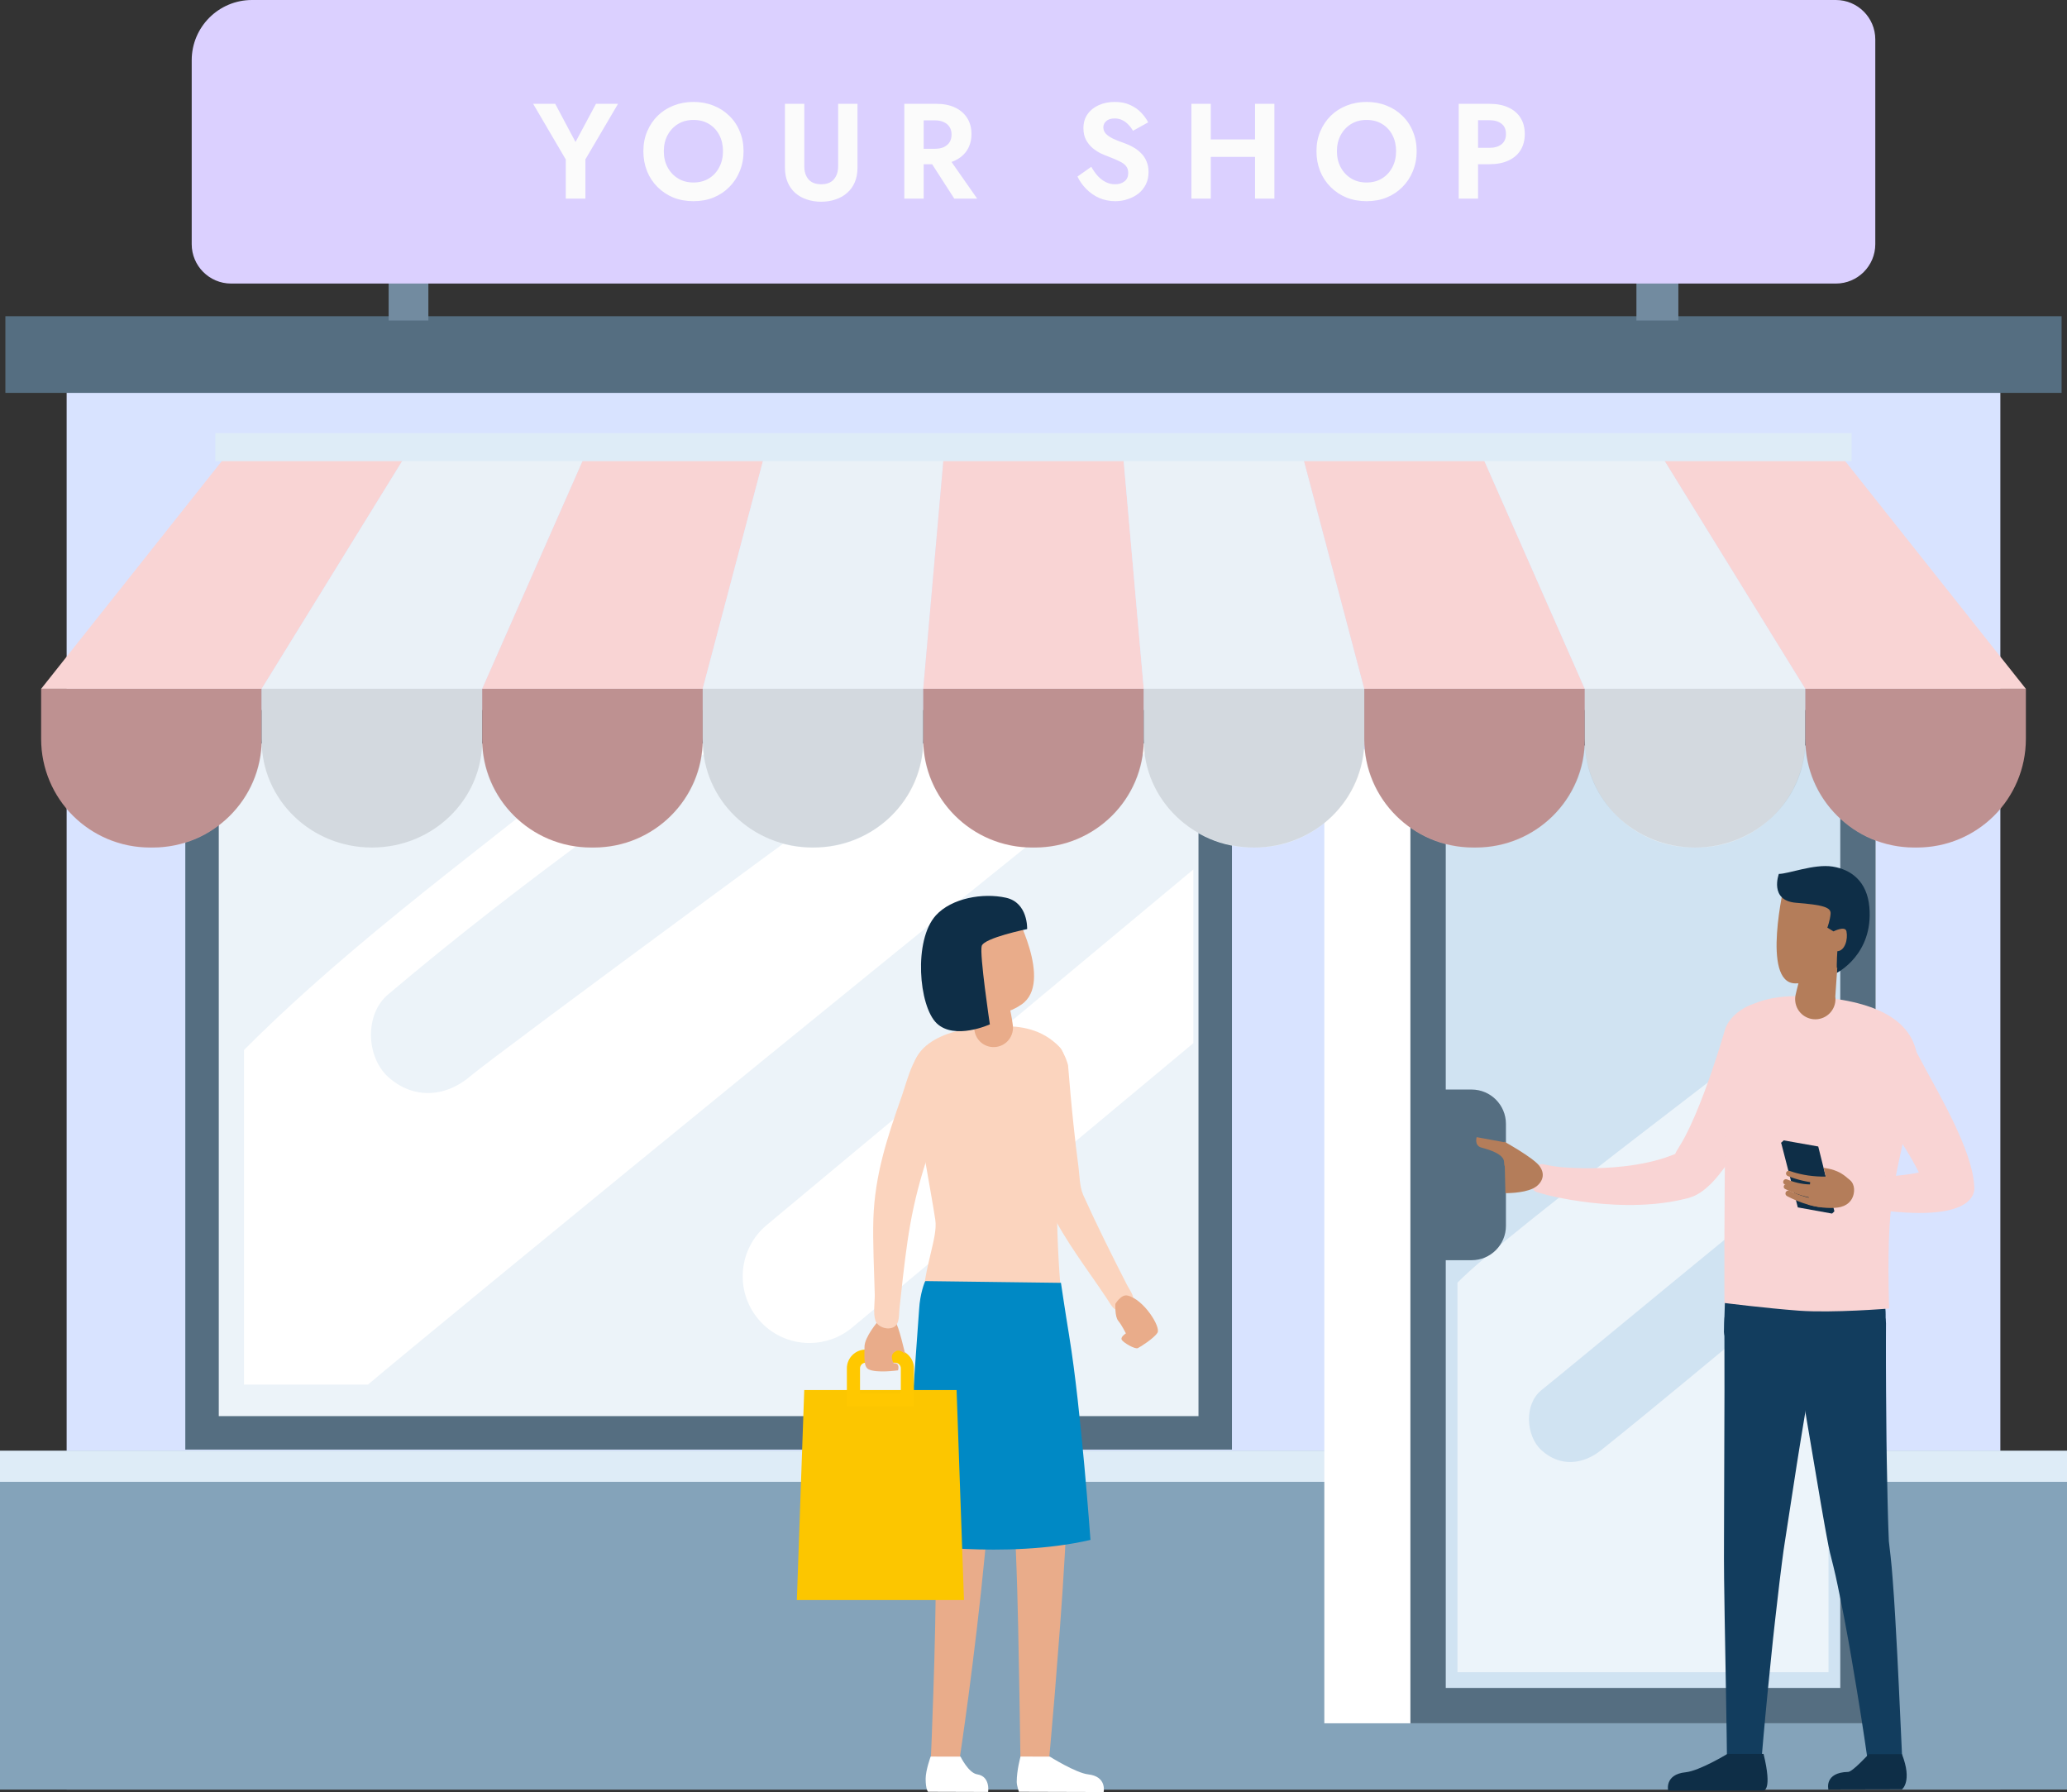 <svg width="458" height="397" viewBox="0 0 458 397" fill="none" xmlns="http://www.w3.org/2000/svg"><rect x="0" y="0" width="458" height="397" fill="#333333" stroke="none"/><g clip-path="url(#clip0_264_74)"><path d="M443.232 86.462H14.768V396.459H443.232V86.462Z" fill="#D8E3FF"/><path d="M458 321.436H-0V396.459H458V321.436Z" fill="#84A3BA"/><path d="M458 321.394H-0V328.279H458V321.394Z" fill="#DEECF7"/><path d="M456.802 70.053H1.193V87.04H456.802V70.053Z" fill="#556E81"/><path d="M269.266 161.014H44.767V317.432H269.266V161.014Z" fill="#ECF3F9"/><path d="M265.558 164.722V313.724H48.476V164.722H265.558ZM272.974 157.306H41.059V321.14H272.97V157.306H272.974Z" fill="#556E81"/><path d="M104.1 238.515C98.611 243.167 91.412 243.541 85.938 238.515C81.115 234.086 80.791 224.714 85.938 220.354C100.674 207.87 115.974 196.061 131.528 184.622C140.688 177.881 149.949 171.283 159.243 164.736H135.301C126.807 171.699 118.156 178.477 109.519 185.26C95.592 196.195 81.67 207.172 68.478 218.99C63.554 223.401 58.731 227.932 54.066 232.611V306.733H81.54C92.49 297.36 245.255 172.203 256.541 164.731H203.955C196.386 170.016 110.384 233.189 104.1 238.511V238.515Z" fill="white"/><path d="M415.595 166.031H293.439V381.774H415.595V166.031Z" fill="white"/><path d="M411.679 161.222H316.429V377.858H411.679V161.222Z" fill="#D0E3F2"/><path opacity="0.6" d="M392.606 290.18C380.006 300.546 367.526 311.056 354.792 321.251C350.686 324.538 345.614 325.001 341.527 321.251C338.073 318.084 337.68 311.07 341.527 307.986C348.795 302.164 390.881 267.159 405.159 256.094V218.837C396.332 226.771 333.703 273.026 322.944 284.16V370.456H405.159V279.952C400.952 283.337 396.772 286.745 392.606 290.175V290.18Z" fill="white"/><path d="M407.762 165.138V373.942H320.345V165.138H407.762ZM415.595 157.306H312.512V381.774H415.595V157.306Z" fill="#556E81"/><path d="M57.982 152.599H9.118L49.682 101.475H89.53L57.982 152.599Z" fill="#F9D4D4"/><path d="M106.846 152.599H57.982L89.53 101.475H129.378L106.846 152.599Z" fill="#EAF1F7"/><path d="M155.706 152.599H106.846L129.378 101.475H169.226L155.706 152.599Z" fill="#F9D4D4"/><path d="M204.57 152.599H155.706L169.226 101.475H209.078L204.57 152.599Z" fill="#EAF1F7"/><path d="M253.434 152.599H204.57L209.078 101.475H248.926L253.434 152.599Z" fill="#F9D4D4"/><path d="M302.294 152.599H253.434L248.926 101.475H288.774L302.294 152.599Z" fill="#EAF1F7"/><path d="M351.158 152.599H302.294L288.774 101.475H328.622L351.158 152.599Z" fill="#F9D4D4"/><path d="M400.022 152.599H351.158L328.622 101.475H368.47L400.022 152.599Z" fill="#EAF1F7"/><path d="M448.882 152.599H400.022L368.469 101.475H408.317L448.882 152.599Z" fill="#F9D4D4"/><path d="M9.118 152.599H57.982V163.709C57.982 176.979 47.209 187.757 33.934 187.757H33.166C19.896 187.757 9.118 176.984 9.118 163.709V152.599Z" fill="#D3A1A1"/><path d="M57.982 152.599H106.846V163.709C106.846 176.979 96.073 187.757 82.798 187.757H82.031C68.76 187.757 57.982 176.984 57.982 163.709V152.599Z" fill="#EAF1F7"/><path d="M106.846 152.599H155.71V163.709C155.71 176.979 144.937 187.757 131.662 187.757H130.895C117.624 187.757 106.846 176.984 106.846 163.709V152.599Z" fill="#D3A1A1"/><path d="M155.706 152.599H204.57V163.709C204.57 176.979 193.797 187.757 180.522 187.757H179.754C166.484 187.757 155.706 176.984 155.706 163.709V152.599Z" fill="#EAF1F7"/><path d="M204.57 152.599H253.434V163.709C253.434 176.979 242.661 187.757 229.386 187.757H228.618C215.348 187.757 204.57 176.984 204.57 163.709V152.599Z" fill="#D3A1A1"/><path d="M253.434 152.599H302.298V163.709C302.298 176.979 291.525 187.757 278.25 187.757H277.483C264.212 187.757 253.434 176.984 253.434 163.709V152.599Z" fill="#EAF1F7"/><path d="M302.294 152.599H351.158V163.709C351.158 176.979 340.385 187.757 327.11 187.757H326.342C313.072 187.757 302.294 176.984 302.294 163.709V152.599Z" fill="#D3A1A1"/><path d="M351.158 152.599H400.022V163.709C400.022 176.979 389.249 187.757 375.974 187.757H375.206C361.936 187.757 351.158 176.984 351.158 163.709V152.599Z" fill="#EAF1F7"/><path d="M400.022 152.599H448.886V163.709C448.886 176.979 438.113 187.757 424.838 187.757H424.071C410.8 187.757 400.022 176.984 400.022 163.709V152.599Z" fill="#D3A1A1"/><path opacity="0.1" d="M400.022 152.599H9.118V164.089C9.118 177.16 20.058 187.757 33.55 187.757C47.042 187.757 57.982 177.16 57.982 164.089C57.982 177.16 68.922 187.757 82.414 187.757C95.906 187.757 106.846 177.16 106.846 164.089C106.846 177.16 117.786 187.757 131.279 187.757C144.771 187.757 155.711 177.16 155.711 164.089C155.711 177.16 166.65 187.757 180.143 187.757C193.635 187.757 204.575 177.16 204.575 164.089C204.575 177.16 215.515 187.757 229.007 187.757C242.499 187.757 253.439 177.16 253.439 164.089C253.439 177.16 264.379 187.757 277.871 187.757C291.363 187.757 302.303 177.16 302.303 164.089C302.303 177.16 313.243 187.757 326.735 187.757C340.227 187.757 351.167 177.16 351.167 164.089C351.167 177.16 362.107 187.757 375.599 187.757C389.092 187.757 400.032 177.16 400.032 164.089C400.032 177.16 410.971 187.757 424.464 187.757C437.956 187.757 448.896 177.16 448.896 164.089V152.599H400.032H400.022Z" fill="black"/><path d="M94.917 3.597H86.113V71.001H94.917V3.597Z" fill="#728BA0"/><path d="M371.886 3.597H362.593V71.001H371.886V3.597Z" fill="#728BA0"/><path d="M55.828 0H406.796C411.609 0 415.521 3.912 415.521 8.725V54.092C415.521 58.905 411.609 62.817 406.796 62.817H51.204C46.39 62.817 42.479 58.905 42.479 54.092V13.348C42.479 5.978 48.462 0 55.828 0Z" fill="#DBD0FF"/><path d="M314.302 241.373H326.079C330.272 241.373 333.68 244.78 333.68 248.974V271.579C333.68 275.773 330.272 279.18 326.079 279.18H314.302V241.373Z" fill="#556E81"/><path d="M410.278 95.964H47.717V102.16H410.278V95.964Z" fill="#DEECF7"/><path d="M264.407 192.626L169.887 271.39C163.617 276.614 162.766 285.936 167.996 292.21C170.918 295.719 175.126 297.527 179.361 297.527C182.7 297.527 186.052 296.403 188.817 294.101L264.411 231.108V192.626H264.407Z" fill="white"/><path d="M403.069 294.841C403.069 294.841 402.81 296.306 402.362 298.877C401.927 301.448 401.303 305.124 400.559 309.53C400.198 311.735 399.805 314.126 399.389 316.65C398.982 319.18 398.529 321.838 398.103 324.598C397.253 330.11 396.346 335.986 395.44 341.863L395.274 342.964L395.195 343.481L395.121 344.036C395.024 344.771 394.927 345.502 394.83 346.232C394.649 347.68 394.474 349.118 394.293 350.546C393.96 353.445 393.628 356.298 393.309 359.058C392.994 361.823 392.712 364.505 392.458 367.044C392.203 369.587 391.958 371.991 391.736 374.21C391.283 378.649 390.969 382.352 390.728 384.942C390.502 387.531 390.377 389.01 390.377 389.01V389.02C390.192 391.151 388.315 392.728 386.183 392.543C384.186 392.372 382.678 390.693 382.646 388.733C382.646 388.733 382.628 387.244 382.595 384.632C382.554 382.024 382.493 378.297 382.42 373.826C382.341 369.351 382.248 364.131 382.151 358.536C382.11 355.729 382.063 352.83 382.022 349.881C382.013 348.387 382.003 346.884 381.99 345.372C381.99 343.87 381.994 342.363 381.999 340.855C382.036 328.908 382.077 316.956 382.105 307.995C382.1 303.515 382.096 299.783 382.091 297.171C382.077 294.554 382.068 293.061 382.068 293.061C382.036 287.221 386.747 282.459 392.592 282.431C398.432 282.398 403.194 287.11 403.222 292.954C403.222 293.574 403.176 294.184 403.074 294.776L403.06 294.841H403.069Z" fill="#123D5E"/><path d="M417.893 293.102C417.893 293.102 417.889 294.595 417.879 297.212C417.884 299.829 417.87 303.57 417.907 308.05C417.925 310.293 417.944 312.72 417.967 315.286C417.995 317.852 418.009 320.562 418.064 323.354C418.12 326.147 418.175 329.028 418.235 331.959C418.272 333.416 418.309 334.881 418.346 336.356C418.369 337.082 418.392 337.813 418.416 338.543L418.499 340.652L418.513 341.031L418.522 341.377C418.559 341.798 418.61 342.131 418.651 342.515C418.739 343.264 418.836 343.967 418.915 344.794C418.998 345.594 419.077 346.389 419.155 347.185C419.22 347.943 419.28 348.697 419.34 349.45C419.581 352.456 419.766 355.373 419.932 358.203C420.089 361.023 420.237 363.747 420.381 366.331C420.51 368.907 420.63 371.348 420.741 373.595C421.158 382.583 421.435 388.576 421.435 388.576C421.532 390.712 419.881 392.524 417.745 392.621C415.743 392.714 414.028 391.271 413.736 389.334V389.288C413.736 389.288 413.514 387.817 413.14 385.242C412.742 382.667 412.201 378.977 411.461 374.571C411.092 372.37 410.689 369.984 410.264 367.459C409.834 364.94 409.362 362.29 408.844 359.558C408.326 356.83 407.781 354.014 407.18 351.203C407.027 350.5 406.879 349.797 406.727 349.09C406.569 348.424 406.412 347.753 406.255 347.088C406.112 346.445 405.908 345.687 405.728 344.97L405.46 343.907L405.145 342.418L404.701 340.083C404.563 339.329 404.429 338.58 404.29 337.826C404.031 336.342 403.772 334.863 403.513 333.397C403.018 330.475 402.533 327.604 402.061 324.825C401.123 319.276 400.249 314.098 399.495 309.655C397.969 300.782 396.952 294.864 396.952 294.864V294.85C395.963 289.112 399.814 283.66 405.552 282.671C411.29 281.686 416.742 285.538 417.731 291.276C417.833 291.867 417.884 292.519 417.884 293.102H417.893Z" fill="#123D5E"/><path d="M417.149 281.303C417.149 281.303 417.611 288.09 417.805 290.628C418.235 296.246 408.086 301.614 399.884 302.359C391.681 303.103 382.498 300.671 381.99 295.058L382.429 281.233L417.149 281.303Z" fill="#123D5E"/><path d="M390.761 388.548C392.758 396.732 390.77 396.653 390.77 396.653L369.63 396.676C369.63 396.676 368.765 393.093 373.505 392.621C376.556 392.316 382.748 388.557 382.748 388.557H390.77L390.761 388.548Z" fill="#0E2E47"/><path d="M421.426 388.608C423.793 394.665 421.435 396.408 421.435 396.408L405.131 396.445C405.131 396.445 404.133 392.654 409.519 392.543C410.477 392.524 414.051 388.617 414.051 388.617L421.43 388.608H421.426Z" fill="#0E2E47"/><path d="M392.458 222.231C388.694 221.154 383.256 224.45 382.179 228.209V228.219C382.179 228.219 382.114 228.44 381.994 228.861C381.865 229.3 381.67 229.943 381.425 230.762C380.921 232.403 380.177 234.761 379.22 237.549C378.258 240.332 377.084 243.564 375.683 246.866C374.98 248.512 374.221 250.176 373.398 251.739C372.992 252.516 372.566 253.269 372.141 253.935C371.725 254.596 371.059 255.688 371.239 255.627L370.287 255.993C370.032 256.094 369.852 256.155 369.662 256.219L369.094 256.423C368.673 256.557 368.252 256.686 367.836 256.82C366.13 257.32 364.382 257.704 362.648 257.99C359.18 258.568 355.805 258.772 352.906 258.804C350.002 258.836 347.561 258.698 345.868 258.563C344.176 258.429 342.137 257.953 342.188 257.967C340.468 257.606 339.834 258.799 339.474 260.519C339.113 262.239 339.164 263.839 340.884 264.2C340.884 264.2 342.253 264.607 342.77 264.736C343.265 264.856 343.982 265.023 344.888 265.212C346.71 265.591 349.309 266.072 352.48 266.438C355.652 266.803 359.402 267.057 363.508 266.905C365.561 266.826 367.707 266.641 369.907 266.29C370.462 266.193 371.003 266.1 371.572 265.989L372.46 265.795C372.76 265.73 373.066 265.661 373.287 265.605L374.258 265.37L375.118 265.064C375.262 265.004 375.387 264.944 375.521 264.884C376.57 264.38 377.292 263.839 377.916 263.326C378.535 262.813 379.053 262.309 379.516 261.819C379.978 261.328 380.399 260.843 380.787 260.367C381.569 259.414 382.244 258.48 382.882 257.556C384.144 255.706 385.231 253.898 386.234 252.146C388.227 248.637 389.864 245.345 391.228 242.506C392.587 239.667 393.651 237.281 394.39 235.598C394.756 234.752 395.042 234.081 395.237 233.628C395.435 233.152 395.542 232.898 395.542 232.898C395.643 232.653 395.736 232.389 395.81 232.126C396.887 228.362 396.231 223.317 392.467 222.236L392.458 222.231Z" fill="#F9D4D4"/><path d="M422.915 247.014C419.747 263.002 417.912 265.097 418.582 289.889C418.582 289.889 406.093 290.92 398.556 290.36C391.251 289.815 382.096 288.659 382.096 288.659C382.096 288.659 381.985 264.981 382.373 246.218C382.567 236.943 375.65 218.439 403.264 220.885C432.671 223.493 424.094 241.072 422.915 247.018V247.014Z" fill="#F9D4D4"/><path d="M407.577 215.073C407.577 215.073 415.905 200.047 412.308 195.987C409.501 192.82 395.431 195.622 395.431 195.622C395.431 195.622 390.155 217.746 397.766 217.857C404.443 217.959 407.573 215.069 407.573 215.069L407.577 215.073Z" fill="#B47D5A"/><path d="M407.004 215.513C407.004 215.513 415.133 211.472 414.208 200.953C413.699 195.21 410.148 192.621 406.052 191.978C401.955 191.336 396.217 193.624 394.155 193.601C394.155 193.601 391.94 199.524 397.96 199.996C403.985 200.472 405.728 201.008 405.617 202.442C405.506 203.875 404.896 205.512 404.896 205.512L406.264 206.339C406.264 206.339 408.863 205.003 409.136 206.326C409.501 208.092 408.798 210.63 407.115 210.736C407.115 210.736 406.93 213.011 407.004 215.508V215.513Z" fill="#0E2E47"/><path d="M407.101 214.371L406.662 220.775C406.976 223.22 405.252 225.463 402.801 225.777C400.355 226.092 398.113 224.367 397.798 221.917C397.729 221.389 397.757 220.872 397.868 220.382L397.895 220.261C397.895 220.261 398.274 218.588 398.718 216.983C398.94 216.179 399.171 215.379 399.347 214.782C399.532 214.177 399.652 213.774 399.652 213.774C400.184 212.022 402.034 211.028 403.791 211.56C405.159 211.976 406.066 213.196 406.144 214.546L407.101 214.38V214.371Z" fill="#B47D5A"/><path d="M437.424 262.535C436.971 254.989 430.072 243.107 426.558 236.643C424.024 231.977 421.671 225.879 414.846 227.483C411.845 228.191 409.584 230.798 409.367 233.887C409.177 236.592 410.657 238.469 412.187 240.476C416.844 246.57 421.712 252.876 425.185 259.742C421.814 260.468 418.314 260.649 414.874 260.755C413.131 260.81 410.481 260.33 409.015 261.546C406.796 263.386 408.095 266.373 410.49 267.14C412.872 267.908 415.775 268.014 418.249 268.287C439.542 270.617 437.433 262.72 437.419 262.526L437.424 262.535Z" fill="#F9D4D4"/><path d="M405.881 268.842L402.302 254.485L394.654 253.131L398.353 267.482L405.881 268.842Z" fill="#0E2E47"/><path d="M406.459 268.347L402.88 253.991L395.227 252.636L394.672 253.172L405.922 268.879L406.459 268.347Z" fill="#0E2E47"/><path d="M410.814 263.982C410.675 265.49 409.825 266.872 407.855 267.39C406.509 267.741 403.629 267.76 400.637 266.867L401.192 260.792C401.192 260.792 405.275 260.931 408.262 260.917C410.088 260.908 410.967 262.35 410.814 263.987V263.982Z" fill="#B47D5A"/><path d="M403.277 267.422C403.277 267.422 403.134 267.408 402.921 267.381C402.704 267.348 402.399 267.297 402.043 267.223C401.326 267.076 400.392 266.826 399.481 266.511C399.028 266.354 398.575 266.183 398.159 266.012C397.743 265.836 397.359 265.67 397.035 265.513C396.707 265.365 396.443 265.221 396.258 265.129C396.073 265.032 395.967 264.981 395.967 264.981C395.648 264.819 395.519 264.426 395.685 264.107C395.842 263.797 396.217 263.668 396.531 263.811L396.554 263.82C396.554 263.82 396.656 263.867 396.836 263.95C397.017 264.033 397.271 264.153 397.59 264.278C397.9 264.412 398.274 264.551 398.672 264.704C399.07 264.847 399.5 264.99 399.934 265.115C400.799 265.369 401.678 265.564 402.339 265.665C402.667 265.716 402.94 265.749 403.129 265.772C403.31 265.786 403.411 265.795 403.411 265.795C403.86 265.827 404.197 266.22 404.165 266.669C404.133 267.117 403.74 267.455 403.291 267.422H403.277Z" fill="#B47D5A"/><path d="M403.582 265.541C403.582 265.541 403.545 265.541 403.476 265.541C403.393 265.541 403.305 265.541 403.18 265.541C402.935 265.541 402.602 265.513 402.205 265.471C401.807 265.425 401.354 265.356 400.868 265.259C400.387 265.162 399.883 265.037 399.384 264.893C398.885 264.75 398.395 264.588 397.941 264.422C397.488 264.255 397.068 264.089 396.716 263.936C396.36 263.793 396.073 263.65 395.865 263.557C395.662 263.465 395.546 263.409 395.546 263.409C395.269 263.284 395.149 262.956 395.278 262.683C395.398 262.42 395.704 262.299 395.972 262.401L395.99 262.41C395.99 262.41 396.106 262.452 396.305 262.531C396.508 262.605 396.79 262.725 397.137 262.836C397.484 262.961 397.891 263.09 398.33 263.22C398.769 263.344 399.241 263.465 399.712 263.571C400.184 263.673 400.66 263.756 401.109 263.816C401.553 263.876 401.969 263.909 402.325 263.927C402.676 263.941 402.968 263.941 403.162 263.927C403.254 263.922 403.342 263.918 403.374 263.913C403.421 263.908 403.448 263.904 403.448 263.904H403.467C403.915 263.853 404.318 264.181 404.364 264.63C404.41 265.078 404.086 265.481 403.638 265.531C403.619 265.531 403.601 265.531 403.582 265.531V265.541Z" fill="#B47D5A"/><path d="M403.934 263.654C403.934 263.654 403.897 263.663 403.828 263.682C403.74 263.705 403.652 263.723 403.522 263.751C403.273 263.802 402.926 263.848 402.51 263.885C402.302 263.894 402.08 263.913 401.844 263.913C401.608 263.918 401.359 263.913 401.104 263.899C400.596 263.876 400.055 263.811 399.523 263.723C398.991 263.626 398.469 263.501 397.988 263.367C397.507 263.224 397.063 263.076 396.693 262.928C396.319 262.794 396.018 262.651 395.805 262.558C395.593 262.466 395.472 262.41 395.472 262.41C395.163 262.272 395.019 261.911 395.158 261.601C395.292 261.301 395.634 261.157 395.939 261.273L395.972 261.287C395.972 261.287 396.087 261.328 396.291 261.407C396.494 261.481 396.776 261.606 397.128 261.707C397.475 261.828 397.891 261.939 398.335 262.05C398.778 262.151 399.259 262.239 399.736 262.304C400.216 262.359 400.697 262.396 401.146 262.392C401.368 262.392 401.585 262.392 401.789 262.373C401.992 262.369 402.182 262.336 402.357 262.322C402.704 262.276 402.986 262.221 403.176 262.174C403.264 262.151 403.347 262.128 403.374 262.119C403.421 262.105 403.444 262.096 403.444 262.096L403.472 262.087C403.902 261.948 404.364 262.184 404.503 262.614C404.641 263.044 404.406 263.506 403.976 263.645C403.966 263.645 403.952 263.654 403.939 263.654H403.934Z" fill="#B47D5A"/><path d="M406.953 262.124C406.953 262.124 406.764 262.147 406.463 262.165C406.158 262.184 405.723 262.207 405.205 262.207C404.688 262.207 404.086 262.193 403.439 262.151C402.796 262.105 402.112 262.045 401.432 261.939C400.753 261.842 400.078 261.712 399.449 261.569C399.134 261.504 398.834 261.416 398.547 261.342C398.26 261.268 397.992 261.19 397.747 261.106C397.252 260.958 396.85 260.806 396.568 260.695C396.286 260.589 396.124 260.528 396.124 260.528C395.814 260.413 395.657 260.061 395.778 259.752C395.893 259.451 396.226 259.294 396.527 259.396L396.559 259.405C396.559 259.405 396.711 259.456 396.98 259.544C397.248 259.636 397.632 259.766 398.103 259.886C398.334 259.955 398.589 260.02 398.866 260.075C399.139 260.135 399.421 260.209 399.722 260.256C400.318 260.367 400.961 260.468 401.608 260.528C402.251 260.602 402.903 260.635 403.508 260.653C404.114 260.667 404.683 260.663 405.168 260.639C405.654 260.621 406.052 260.584 406.329 260.556C406.597 260.524 406.75 260.505 406.75 260.505C407.198 260.45 407.605 260.764 407.665 261.213C407.721 261.661 407.406 262.068 406.958 262.128L406.953 262.124Z" fill="#B47D5A"/><path d="M408.368 263.247C408.368 263.247 408.313 263.196 408.216 263.113C408.114 263.025 407.961 262.901 407.772 262.753C407.397 262.457 406.884 262.073 406.348 261.726C405.816 261.375 404.688 261.134 404.567 260.7C404.29 259.715 404.105 258.758 404.073 258.725C404.073 258.725 405.964 258.892 407.61 259.752C408.248 260.062 411.35 262.096 410.093 263.035C409.584 263.414 409.025 263.7 408.498 263.344C408.461 263.317 408.424 263.289 408.391 263.261L408.373 263.247H408.368Z" fill="#B47D5A"/><path d="M236.655 235.977C237.011 240.443 237.408 244.905 237.884 249.358C238.204 252.372 238.546 255.392 238.953 258.397C239.207 260.297 239.202 262.836 239.97 264.602C239.942 264.556 239.937 264.565 239.91 264.509C242.943 271.251 246.244 277.849 249.601 284.433C250.669 286.527 252.26 287.993 249.828 289.593C247.118 291.373 246.554 289.63 245.144 287.512C240.95 281.21 236.026 274.908 232.724 268.079C231.513 265.577 230.977 262.711 230.325 260.029C229.122 255.059 228.064 250.056 227.065 245.039C226.357 241.502 224.212 236.088 226.764 232.921C229.844 229.102 234.754 229.092 236.659 235.982L236.655 235.977Z" fill="#FBD4BE"/><path d="M202.207 238.321C202.943 246.972 206.244 263.525 207.243 270.247C207.844 274.298 204.663 280.54 204.353 289.514L235.42 290.055C235.42 290.055 232.905 266.733 235.087 251.485C235.771 246.685 237.57 234.923 234.824 232.015C230.824 227.779 225.798 227.331 222.242 227.331C205.439 227.331 201.847 234.021 202.212 238.317L202.207 238.321Z" fill="#FBD4BE"/><path d="M236.913 297.786C236.913 297.786 236.927 299.233 236.95 301.771C236.96 304.296 236.983 307.893 236.932 312.207C236.9 314.366 236.867 316.701 236.835 319.175C236.779 321.648 236.719 324.256 236.659 326.956C236.581 329.657 236.488 332.445 236.377 335.284C236.262 338.127 236.123 340.994 235.966 343.897C235.808 346.727 235.628 349.658 235.438 352.46C235.24 355.276 235.041 358.046 234.851 360.723C234.435 366.072 234.047 371.061 233.709 375.338C233.344 379.61 233.039 383.171 232.821 385.663C232.599 388.155 232.47 389.579 232.47 389.579C232.313 391.336 230.764 392.631 229.007 392.473C227.37 392.325 226.131 390.971 226.103 389.362V389.329C226.103 389.329 226.011 383.628 225.876 375.075C225.798 370.802 225.705 365.818 225.604 360.473C225.534 357.81 225.465 355.054 225.396 352.257C225.312 349.446 225.22 346.676 225.1 343.8C224.97 341.003 224.813 338.169 224.642 335.394C224.466 332.616 224.277 329.883 224.078 327.238C223.865 324.594 223.662 322.032 223.463 319.609C223.246 317.187 223.042 314.893 222.853 312.776C222.446 308.55 222.108 305.026 221.868 302.562C221.609 300.116 221.465 298.715 221.465 298.715V298.655C221.012 294.401 224.101 290.587 228.355 290.143C232.609 289.694 236.423 292.783 236.867 297.041C236.895 297.286 236.904 297.541 236.909 297.781L236.913 297.786Z" fill="#E9AC8A"/><path d="M221.008 297.994C221.008 297.994 220.966 299.446 220.892 301.984C220.804 304.513 220.689 308.115 220.471 312.434C220.356 314.593 220.231 316.932 220.101 319.411C219.958 321.884 219.796 324.497 219.616 327.197C219.431 329.897 219.228 332.69 219.001 335.524C218.77 338.363 218.515 341.234 218.238 344.138C217.965 346.968 217.674 349.862 217.369 352.687C217.064 355.503 216.749 358.272 216.435 360.95C215.806 366.304 215.172 371.283 214.613 375.556C214.054 379.823 213.54 383.374 213.189 385.862C212.824 388.354 212.616 389.773 212.616 389.773C212.361 391.516 210.743 392.723 209 392.469C207.372 392.233 206.212 390.804 206.272 389.195V389.154C206.272 389.154 206.332 387.734 206.438 385.242C206.526 382.75 206.655 379.185 206.808 374.908C206.956 370.636 207.099 365.647 207.21 360.311C207.266 357.644 207.312 354.888 207.344 352.091C207.377 349.298 207.391 346.487 207.386 343.611C207.372 340.804 207.331 337.965 207.27 335.182C207.206 332.394 207.122 329.652 207.035 326.993C206.938 324.335 206.836 321.769 206.725 319.332C206.605 316.895 206.489 314.593 206.383 312.466C206.151 308.217 205.957 304.675 205.795 302.206C205.634 299.746 205.541 298.341 205.541 298.341V298.281C205.254 294.013 208.486 290.319 212.759 290.037C217.027 289.755 220.721 292.987 221.003 297.254C221.017 297.499 221.022 297.754 221.017 297.994H221.008Z" fill="#E9AC8A"/><path d="M226.126 389.14C226.126 389.14 225.28 392.168 225.285 394.758C225.285 395.567 225.761 396.945 225.761 396.945L244.543 397C244.543 397 245.315 393.555 241.112 393.088C238.402 392.788 232.618 389.158 232.618 389.158L226.131 389.14H226.126Z" fill="white"/><path d="M206.212 389.14C206.212 389.14 205.102 392.164 205.102 394.078C205.102 396.454 205.634 396.945 205.634 396.945L218.945 396.986C218.945 396.986 219.496 393.537 216.518 393.079C214.594 392.783 212.837 389.158 212.837 389.158L206.212 389.145V389.14Z" fill="white"/><path d="M218.534 222.619C218.534 222.619 206.78 210.986 209.004 206.261C210.743 202.576 224.499 201.36 224.499 201.36C224.499 201.36 233.538 217.612 226.343 222.531C220.615 226.452 218.534 222.615 218.534 222.615V222.619Z" fill="#E9AC8A"/><path d="M222.792 219.66C222.792 219.66 222.917 220.113 223.111 220.788C223.292 221.454 223.523 222.342 223.726 223.248C223.93 224.154 224.11 225.084 224.226 225.8C224.286 226.161 224.328 226.461 224.355 226.679C224.383 226.896 224.402 227.016 224.402 227.016L224.415 227.118C224.73 229.467 223.079 231.621 220.73 231.936C218.381 232.25 216.227 230.6 215.912 228.251C215.852 227.798 215.871 227.335 215.945 226.91C215.945 226.91 215.963 226.817 215.991 226.66C216.023 226.503 216.06 226.267 216.106 225.985C216.194 225.416 216.291 224.63 216.361 223.821C216.435 223.017 216.481 222.194 216.509 221.583C216.532 220.982 216.546 220.58 216.546 220.58V220.4C216.62 218.643 218.095 217.274 219.852 217.344C221.267 217.394 222.427 218.37 222.792 219.66Z" fill="#E9AC8A"/><path d="M219.334 226.933C219.334 226.933 211.51 230.502 207.539 226.688C203.567 222.873 202.369 208.272 207.377 202.779C210.854 198.965 217.799 197.744 222.908 198.881C227.846 199.982 227.592 205.826 227.592 205.826C227.592 205.826 218.048 207.773 217.526 209.562C217.003 211.351 219.329 226.928 219.329 226.928L219.334 226.933Z" fill="#0E2E47"/><path d="M221.452 262.258L221.438 262.282C221.466 262.267 221.452 262.258 221.452 262.258Z" fill="#FFBC99"/><path d="M236.941 296.154C235.961 290.189 235.082 284.197 235.082 284.197L205.042 283.809C204.871 283.952 203.849 286.661 203.659 290.014L199.942 341.872C199.942 341.872 222.857 345.507 241.62 341.146C241.62 341.146 239.554 312.105 236.937 296.154H236.941Z" fill="#0089C5"/><path d="M213.596 354.472H176.564L178.201 307.944H211.959L213.596 354.472Z" fill="#FCC600"/><path d="M202.512 311.564H187.647V303.145C187.647 300.851 189.515 298.983 191.808 298.983H198.346C200.64 298.983 202.508 300.851 202.508 303.145V311.564H202.512ZM190.555 308.656H199.604V303.145C199.604 302.451 199.04 301.892 198.351 301.892H191.813C191.119 301.892 190.56 302.456 190.56 303.145V308.656H190.555Z" fill="#FFC800"/><path d="M194.56 292.704C194.56 292.704 191.554 296.186 191.554 298.368C191.554 300.551 191.323 302.761 192.437 303.343C194.208 304.268 198.98 303.584 198.98 303.584C198.98 303.584 199.526 301.887 198.009 302.007C198.009 302.007 196.918 300.167 198.374 299.441C198.374 299.441 199.1 298.613 200.557 299.95C200.557 299.95 199.105 293.546 198.374 292.82C197.644 292.094 194.56 292.704 194.56 292.704Z" fill="#E9AC8A"/><path d="M213.263 239.172C208.177 247.726 204.63 257.528 202.489 267.224C201.357 272.347 200.695 277.544 200.09 282.75C199.812 285.145 199.549 287.54 199.294 289.935C199.151 291.257 199.378 293.264 198.064 293.985C196.631 294.776 194.472 293.953 193.986 292.598C193.427 291.026 193.866 288.4 193.824 286.731C193.7 281.728 193.357 275.051 193.519 270.044C193.834 260.293 196.58 252.021 199.808 242.857C201.116 239.144 202.563 232.163 206.974 230.928C211.746 229.592 215.769 234.937 213.267 239.167L213.263 239.172Z" fill="#FBD4BE"/><path d="M247.141 288.853C247.141 288.853 246.984 291.655 247.765 292.589C248.542 293.523 249.476 295.391 249.476 295.391C249.476 295.391 248.232 296.168 248.542 296.792C248.852 297.416 251.497 298.97 252.121 298.66C252.745 298.35 255.7 296.482 256.477 295.238C257.253 293.995 253.42 287.813 249.809 287.008C248.408 286.698 247.141 288.858 247.141 288.858V288.853Z" fill="#E9AC8A"/><path d="M341.055 258.24C339.603 256.386 333.301 252.909 333.301 252.909L333.56 264.324C333.56 264.324 337.393 264.394 339.686 263.284C341.36 262.475 342.789 260.454 341.055 258.24Z" fill="#B47D5A"/><path d="M333.361 253.052L327.193 251.919C327.193 251.919 326.601 253.806 328.284 254.245C329.967 254.68 333.255 255.683 333.273 257.454C333.292 259.22 334.156 258.651 334.156 258.651C334.156 258.651 336.408 254.541 333.361 253.057V253.052Z" fill="#B47D5A"/><path d="M132.053 23H136.943L129.713 35.3V44H125.363V35.33L118.133 23H123.023L127.523 31.46L132.053 23ZM147.086 33.5C147.086 34.84 147.366 36.03 147.926 37.07C148.486 38.11 149.256 38.93 150.236 39.53C151.216 40.13 152.356 40.43 153.656 40.43C154.956 40.43 156.096 40.13 157.076 39.53C158.056 38.93 158.816 38.11 159.356 37.07C159.916 36.03 160.196 34.84 160.196 33.5C160.196 32.16 159.926 30.97 159.386 29.93C158.846 28.89 158.086 28.07 157.106 27.47C156.126 26.87 154.976 26.57 153.656 26.57C152.356 26.57 151.216 26.87 150.236 27.47C149.256 28.07 148.486 28.89 147.926 29.93C147.366 30.97 147.086 32.16 147.086 33.5ZM142.556 33.5C142.556 31.9 142.836 30.44 143.396 29.12C143.956 27.78 144.736 26.62 145.736 25.64C146.736 24.66 147.906 23.91 149.246 23.39C150.606 22.85 152.076 22.58 153.656 22.58C155.256 22.58 156.726 22.85 158.066 23.39C159.406 23.91 160.576 24.66 161.576 25.64C162.596 26.62 163.376 27.78 163.916 29.12C164.476 30.44 164.756 31.9 164.756 33.5C164.756 35.08 164.476 36.55 163.916 37.91C163.376 39.25 162.606 40.42 161.606 41.42C160.626 42.42 159.456 43.2 158.096 43.76C156.756 44.3 155.276 44.57 153.656 44.57C152.036 44.57 150.546 44.3 149.186 43.76C147.846 43.2 146.676 42.42 145.676 41.42C144.676 40.42 143.906 39.25 143.366 37.91C142.826 36.55 142.556 35.08 142.556 33.5ZM173.923 23H178.213V36.83C178.213 38.03 178.523 39 179.143 39.74C179.783 40.46 180.723 40.82 181.963 40.82C183.203 40.82 184.133 40.46 184.753 39.74C185.393 39 185.713 38.03 185.713 36.83V23H190.003V37.1C190.003 38.34 189.803 39.43 189.403 40.37C189.003 41.31 188.433 42.1 187.693 42.74C186.973 43.38 186.123 43.86 185.143 44.18C184.163 44.52 183.103 44.69 181.963 44.69C180.803 44.69 179.733 44.52 178.753 44.18C177.773 43.86 176.923 43.38 176.203 42.74C175.483 42.1 174.923 41.31 174.523 40.37C174.123 39.43 173.923 38.34 173.923 37.1V23ZM205.146 34.22H209.676L216.516 44H211.446L205.146 34.22ZM200.376 23H204.666V44H200.376V23ZM202.986 26.66V23H207.426C209.086 23 210.496 23.28 211.656 23.84C212.816 24.4 213.706 25.18 214.326 26.18C214.946 27.18 215.256 28.35 215.256 29.69C215.256 31.01 214.946 32.18 214.326 33.2C213.706 34.2 212.816 34.98 211.656 35.54C210.496 36.1 209.086 36.38 207.426 36.38H202.986V32.96H207.156C207.916 32.96 208.566 32.84 209.106 32.6C209.666 32.34 210.096 31.98 210.396 31.52C210.696 31.04 210.846 30.47 210.846 29.81C210.846 29.15 210.696 28.59 210.396 28.13C210.096 27.65 209.666 27.29 209.106 27.05C208.566 26.79 207.916 26.66 207.156 26.66H202.986ZM241.803 36.95C242.243 37.73 242.723 38.41 243.243 38.99C243.783 39.57 244.373 40.02 245.013 40.34C245.653 40.66 246.343 40.82 247.083 40.82C247.943 40.82 248.643 40.6 249.183 40.16C249.723 39.72 249.993 39.12 249.993 38.36C249.993 37.7 249.823 37.17 249.483 36.77C249.163 36.37 248.673 36.02 248.013 35.72C247.373 35.4 246.583 35.06 245.643 34.7C245.143 34.52 244.563 34.28 243.903 33.98C243.263 33.66 242.653 33.26 242.073 32.78C241.493 32.28 241.013 31.68 240.633 30.98C240.253 30.26 240.063 29.4 240.063 28.4C240.063 27.2 240.363 26.17 240.963 25.31C241.583 24.43 242.413 23.76 243.453 23.3C244.513 22.82 245.693 22.58 246.993 22.58C248.333 22.58 249.483 22.81 250.443 23.27C251.423 23.71 252.233 24.28 252.873 24.98C253.533 25.66 254.043 26.37 254.403 27.11L251.043 28.97C250.763 28.47 250.423 28.02 250.023 27.62C249.643 27.2 249.203 26.87 248.703 26.63C248.203 26.37 247.633 26.24 246.993 26.24C246.153 26.24 245.523 26.44 245.103 26.84C244.683 27.22 244.473 27.67 244.473 28.19C244.473 28.71 244.643 29.17 244.983 29.57C245.323 29.95 245.843 30.32 246.543 30.68C247.243 31.02 248.123 31.37 249.183 31.73C249.863 31.97 250.513 32.27 251.133 32.63C251.773 32.99 252.343 33.43 252.843 33.95C253.363 34.45 253.763 35.05 254.043 35.75C254.343 36.43 254.493 37.22 254.493 38.12C254.493 39.14 254.293 40.05 253.893 40.85C253.493 41.65 252.943 42.33 252.243 42.89C251.543 43.43 250.753 43.84 249.873 44.12C249.013 44.42 248.103 44.57 247.143 44.57C245.863 44.57 244.663 44.33 243.543 43.85C242.443 43.35 241.483 42.68 240.663 41.84C239.843 41 239.203 40.09 238.743 39.11L241.803 36.95ZM265.401 34.76V30.89H280.821V34.76H265.401ZM278.091 23H282.381V44H278.091V23ZM263.991 23H268.281V44H263.991V23ZM296.231 33.5C296.231 34.84 296.511 36.03 297.071 37.07C297.631 38.11 298.401 38.93 299.381 39.53C300.361 40.13 301.501 40.43 302.801 40.43C304.101 40.43 305.241 40.13 306.221 39.53C307.201 38.93 307.961 38.11 308.501 37.07C309.061 36.03 309.341 34.84 309.341 33.5C309.341 32.16 309.071 30.97 308.531 29.93C307.991 28.89 307.231 28.07 306.251 27.47C305.271 26.87 304.121 26.57 302.801 26.57C301.501 26.57 300.361 26.87 299.381 27.47C298.401 28.07 297.631 28.89 297.071 29.93C296.511 30.97 296.231 32.16 296.231 33.5ZM291.701 33.5C291.701 31.9 291.981 30.44 292.541 29.12C293.101 27.78 293.881 26.62 294.881 25.64C295.881 24.66 297.051 23.91 298.391 23.39C299.751 22.85 301.221 22.58 302.801 22.58C304.401 22.58 305.871 22.85 307.211 23.39C308.551 23.91 309.721 24.66 310.721 25.64C311.741 26.62 312.521 27.78 313.061 29.12C313.621 30.44 313.901 31.9 313.901 33.5C313.901 35.08 313.621 36.55 313.061 37.91C312.521 39.25 311.751 40.42 310.751 41.42C309.771 42.42 308.601 43.2 307.241 43.76C305.901 44.3 304.421 44.57 302.801 44.57C301.181 44.57 299.691 44.3 298.331 43.76C296.991 43.2 295.821 42.42 294.821 41.42C293.821 40.42 293.051 39.25 292.511 37.91C291.971 36.55 291.701 35.08 291.701 33.5ZM323.217 23H327.507V44H323.217V23ZM325.827 26.63V23H329.997C331.657 23 333.067 23.27 334.227 23.81C335.407 24.35 336.307 25.12 336.927 26.12C337.547 27.12 337.857 28.31 337.857 29.69C337.857 31.05 337.547 32.24 336.927 33.26C336.307 34.26 335.407 35.03 334.227 35.57C333.067 36.11 331.657 36.38 329.997 36.38H325.827V32.75H329.997C331.137 32.75 332.037 32.49 332.697 31.97C333.357 31.45 333.687 30.69 333.687 29.69C333.687 28.67 333.357 27.91 332.697 27.41C332.037 26.89 331.137 26.63 329.997 26.63H325.827Z" fill="#FBFBFB"/></g><defs><clipPath id="clip0_264_74"><rect width="458" height="397" fill="white"/></clipPath></defs></svg>
